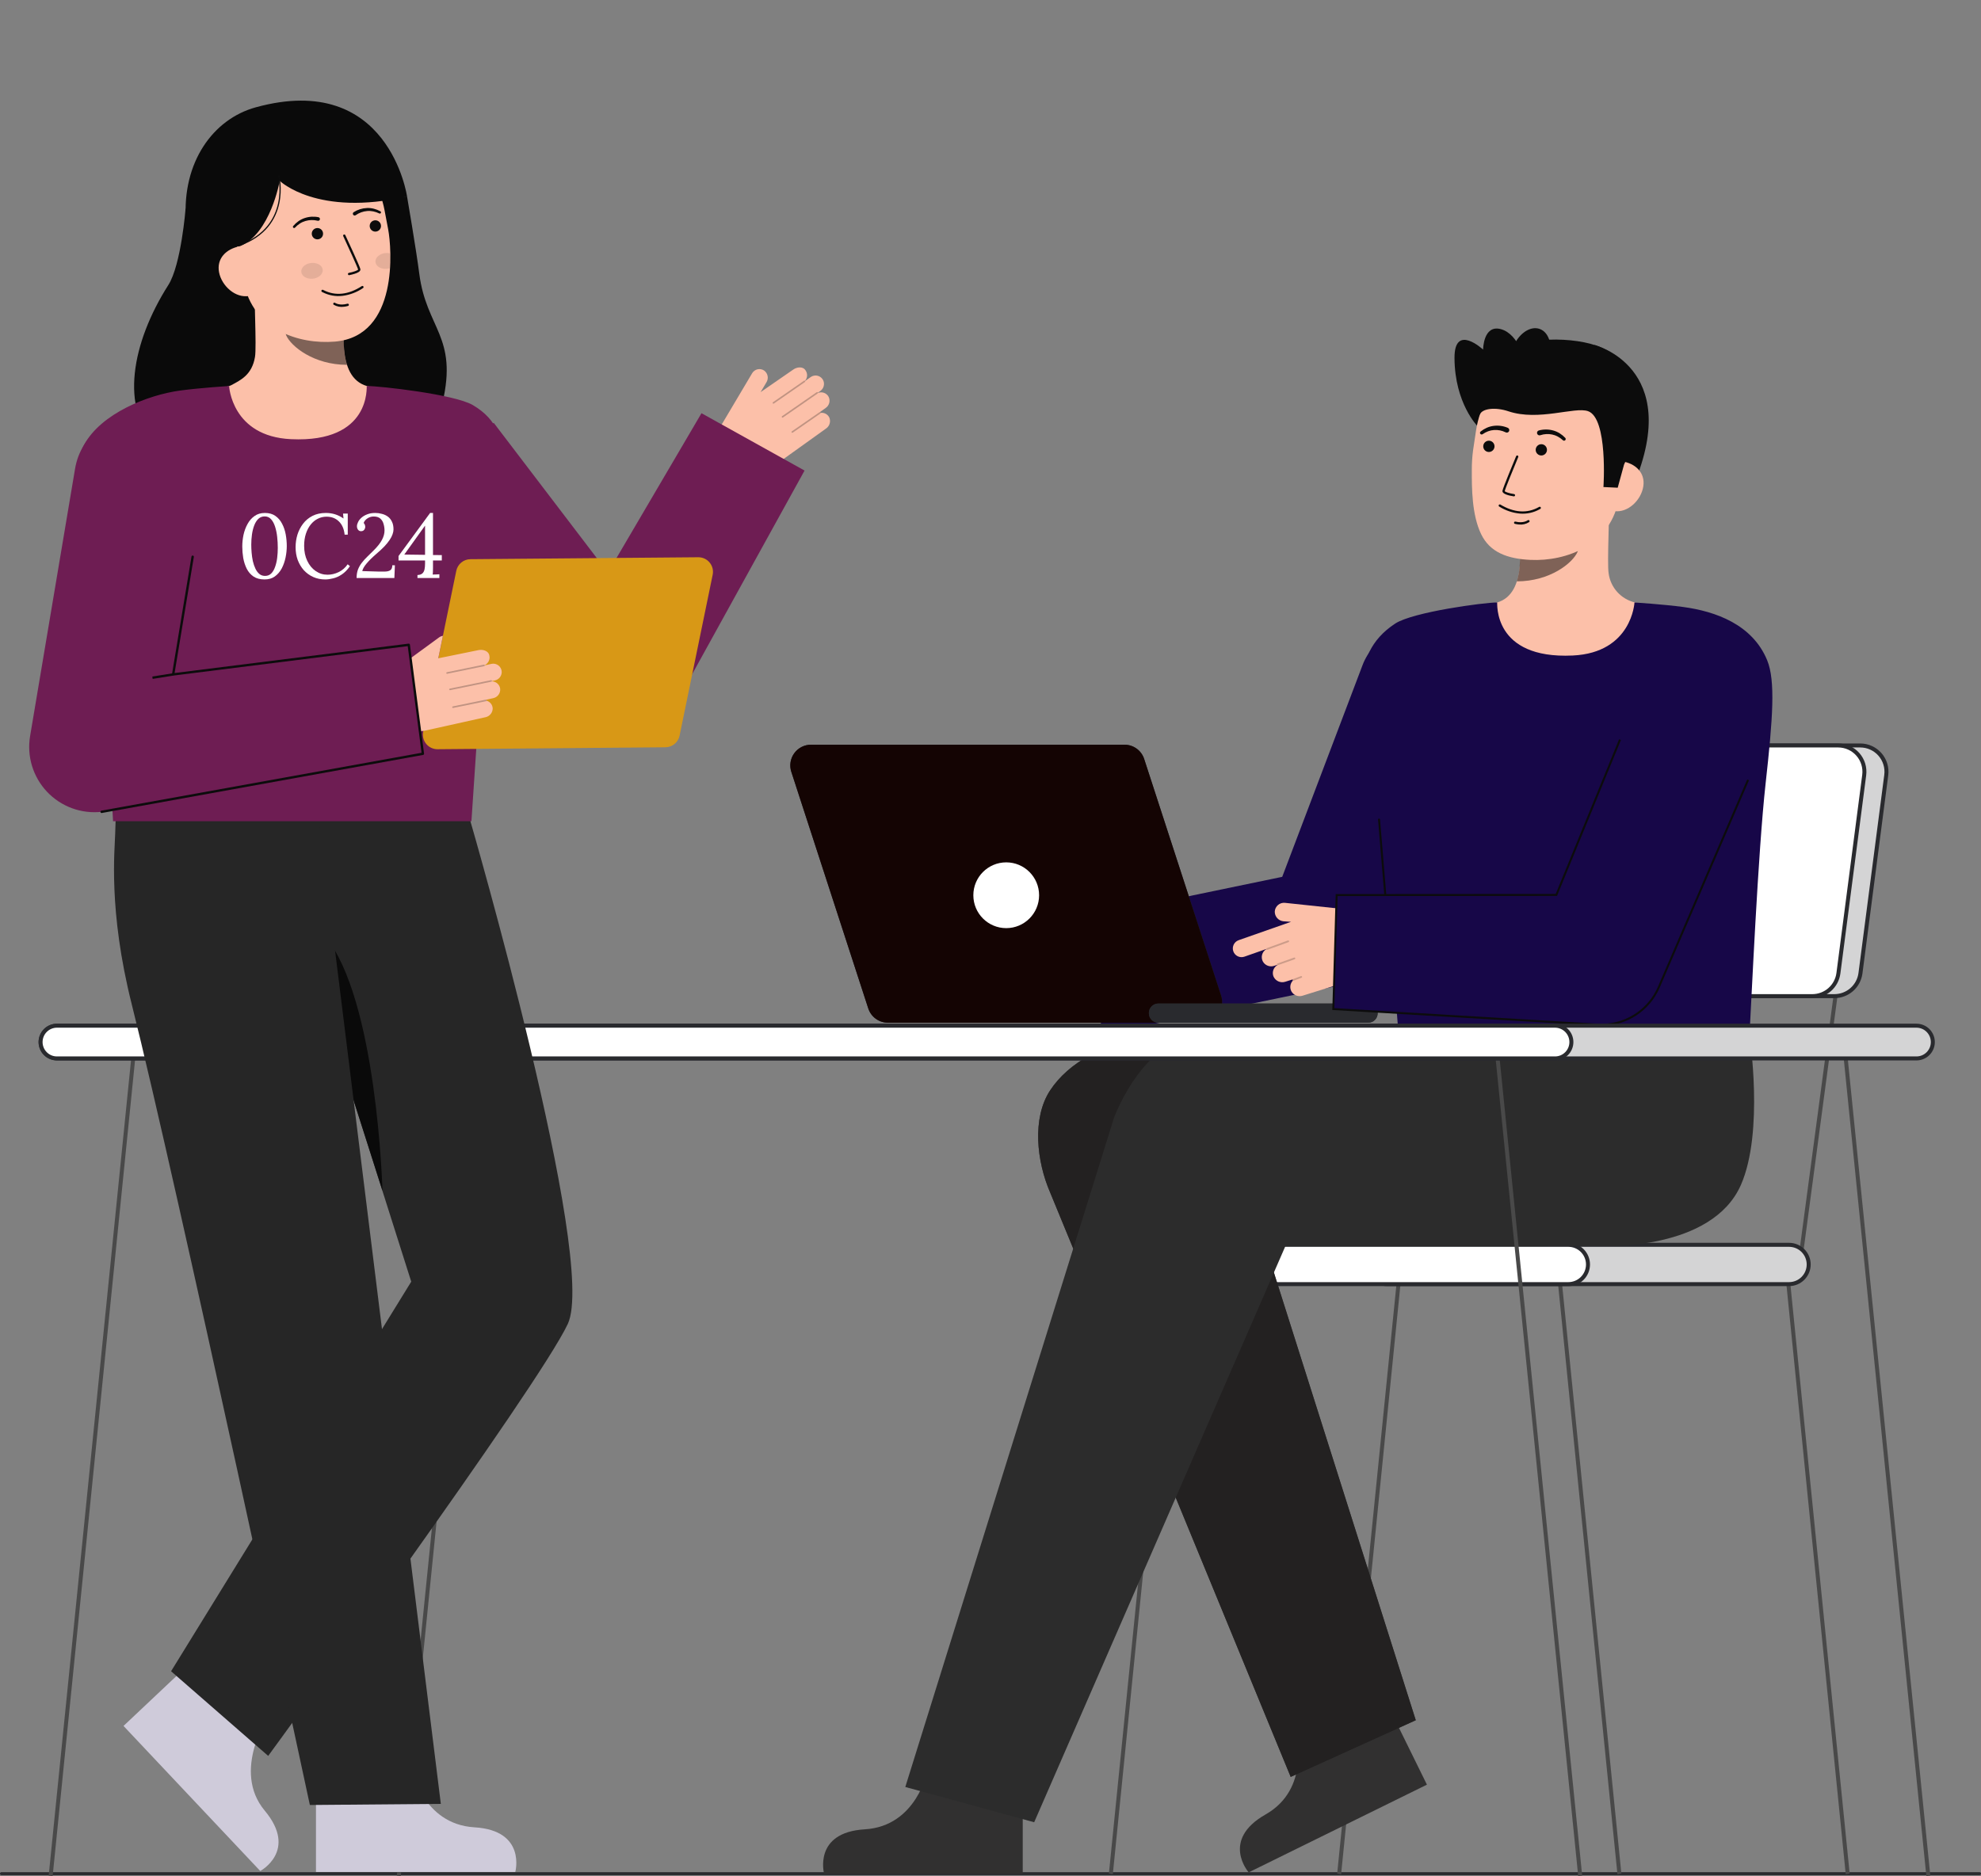 <svg width="417" height="395" viewBox="0 0 417 395" fill="none" xmlns="http://www.w3.org/2000/svg">
<rect x="0" y="0" width="417" height="395" fill="#808080" stroke="none"/>
<g clip-path="url(#clip0_523_18600)">
<path d="M0.294 394.789H416.704C416.782 394.789 416.857 394.758 416.912 394.702C416.967 394.647 416.998 394.572 416.998 394.494C416.998 394.416 416.967 394.341 416.912 394.286C416.857 394.231 416.782 394.2 416.704 394.2H0.294C0.216 394.2 0.141 394.231 0.086 394.286C0.031 394.341 0 394.416 0 394.494C0 394.572 0.031 394.647 0.086 394.702C0.141 394.758 0.216 394.789 0.294 394.789Z" fill="#292A2E"/>
<g opacity="0.65">
<path d="M0.294 394.789H416.704C416.782 394.789 416.857 394.758 416.912 394.702C416.967 394.647 416.998 394.572 416.998 394.494C416.998 394.416 416.967 394.341 416.912 394.286C416.857 394.231 416.782 394.2 416.704 394.2H0.294C0.216 394.2 0.141 394.231 0.086 394.286C0.031 394.341 0 394.416 0 394.494C0 394.572 0.031 394.647 0.086 394.702C0.141 394.758 0.216 394.789 0.294 394.789Z" fill="#292A2E"/>
</g>
<path d="M388.527 394.617L389.352 394.458L376.447 266.147L375.621 266.306L388.527 394.617Z" fill="#494949"/>
<path d="M340.471 394.617L341.297 394.458L328.392 266.147L327.566 266.306L340.471 394.617Z" fill="#494949"/>
<path d="M234.249 394.617L233.423 394.458L246.329 266.147L247.155 266.306L234.249 394.617Z" fill="#494949"/>
<path d="M282.304 394.617L281.478 394.458L294.384 266.147L295.209 266.306L282.304 394.617Z" fill="#494949"/>
<path d="M299.415 209.674L291.876 266.169L292.71 266.28L300.249 209.785L299.415 209.674Z" fill="#494949"/>
<path d="M385.951 209.674L378.412 266.168L379.245 266.28L386.784 209.785L385.951 209.674Z" fill="#494949"/>
<path d="M291.952 270.364H376.594C378.878 270.364 380.729 268.512 380.729 266.227V266.226C380.729 263.941 378.878 262.089 376.594 262.089H291.952C289.668 262.089 287.817 263.941 287.817 266.226V266.227C287.817 268.512 289.668 270.364 291.952 270.364Z" fill="#292A2E"/>
<path opacity="0.8" d="M291.952 270.364H376.594C378.878 270.364 380.729 268.512 380.729 266.227V266.226C380.729 263.941 378.878 262.089 376.594 262.089H291.952C289.668 262.089 287.817 263.941 287.817 266.226V266.227C287.817 268.512 289.668 270.364 291.952 270.364Z" fill="white"/>
<path d="M287.396 266.228C287.397 265.02 287.877 263.861 288.732 263.006C289.586 262.151 290.744 261.67 291.952 261.669H376.594C377.802 261.669 378.961 262.149 379.815 263.004C380.67 263.859 381.15 265.018 381.15 266.227C381.15 267.435 380.67 268.595 379.815 269.449C378.961 270.304 377.802 270.784 376.594 270.784H291.952C290.744 270.783 289.587 270.303 288.733 269.448C287.879 268.594 287.398 267.436 287.396 266.228ZM291.952 262.512C290.967 262.512 290.022 262.903 289.325 263.6C288.629 264.297 288.237 265.243 288.237 266.228C288.237 267.214 288.629 268.159 289.325 268.856C290.022 269.553 290.967 269.945 291.952 269.945H376.594C377.579 269.945 378.524 269.553 379.221 268.856C379.917 268.159 380.309 267.214 380.309 266.228C380.309 265.243 379.917 264.297 379.221 263.6C378.524 262.903 377.579 262.512 376.594 262.512H291.952Z" fill="#292A2E"/>
<path d="M245.496 270.364H330.138C332.422 270.364 334.273 268.512 334.273 266.227V266.226C334.273 263.941 332.422 262.089 330.138 262.089H245.496C243.212 262.089 241.361 263.941 241.361 266.226V266.227C241.361 268.512 243.212 270.364 245.496 270.364Z" fill="white"/>
<path d="M240.94 266.228C240.941 265.02 241.422 263.861 242.276 263.007C243.13 262.153 244.288 261.672 245.496 261.671H330.138C331.346 261.671 332.505 262.151 333.359 263.006C334.214 263.86 334.693 265.02 334.693 266.228C334.693 267.437 334.214 268.596 333.359 269.451C332.505 270.306 331.346 270.786 330.138 270.786H245.496C244.288 270.785 243.13 270.304 242.276 269.45C241.422 268.595 240.941 267.437 240.94 266.228ZM245.496 262.512C244.51 262.512 243.566 262.904 242.869 263.6C242.172 264.297 241.781 265.243 241.781 266.228C241.781 267.214 242.172 268.159 242.869 268.856C243.566 269.553 244.51 269.945 245.496 269.945H330.138C331.123 269.945 332.068 269.553 332.765 268.856C333.461 268.159 333.853 267.214 333.853 266.228C333.853 265.243 333.461 264.297 332.765 263.6C332.068 262.904 331.123 262.512 330.138 262.512H245.496Z" fill="#292A2E"/>
<path d="M304.056 209.732H386.145C387.487 209.732 388.783 209.243 389.792 208.357C390.8 207.471 391.452 206.248 391.625 204.916L397.055 163.196C397.156 162.417 397.091 161.624 396.862 160.872C396.633 160.12 396.246 159.425 395.727 158.834C395.209 158.243 394.57 157.77 393.854 157.445C393.138 157.121 392.361 156.953 391.575 156.953H309.484C308.142 156.953 306.846 157.442 305.837 158.328C304.829 159.214 304.177 160.437 304.004 161.769L298.574 203.488C298.472 204.268 298.538 205.061 298.767 205.813C298.996 206.566 299.383 207.261 299.902 207.852C300.421 208.442 301.06 208.916 301.776 209.24C302.492 209.564 303.27 209.732 304.056 209.732Z" fill="#292A2E"/>
<path opacity="0.8" d="M304.056 209.732H386.145C387.487 209.732 388.783 209.243 389.792 208.357C390.8 207.471 391.452 206.248 391.625 204.916L397.055 163.196C397.156 162.417 397.091 161.624 396.862 160.872C396.633 160.12 396.246 159.425 395.727 158.834C395.209 158.243 394.57 157.77 393.854 157.445C393.138 157.121 392.361 156.953 391.575 156.953H309.484C308.142 156.953 306.846 157.442 305.837 158.328C304.829 159.214 304.177 160.437 304.004 161.769L298.574 203.488C298.472 204.268 298.538 205.061 298.767 205.813C298.996 206.566 299.383 207.261 299.902 207.852C300.421 208.442 301.06 208.916 301.776 209.24C302.492 209.564 303.27 209.732 304.056 209.732Z" fill="white"/>
<path d="M299.587 208.128C299.029 207.493 298.613 206.745 298.366 205.936C298.12 205.126 298.049 204.274 298.158 203.434L303.588 161.715C303.777 160.283 304.479 158.969 305.563 158.016C306.648 157.063 308.041 156.536 309.484 156.533H391.575C392.421 156.533 393.257 156.713 394.027 157.062C394.798 157.411 395.485 157.92 396.043 158.556C396.601 159.192 397.018 159.94 397.264 160.749C397.51 161.559 397.581 162.412 397.472 163.251L392.042 204.971C391.853 206.402 391.15 207.716 390.066 208.669C388.981 209.622 387.588 210.149 386.145 210.152H304.056C303.21 210.152 302.374 209.972 301.603 209.623C300.833 209.274 300.145 208.764 299.587 208.128ZM309.484 157.374C308.245 157.377 307.049 157.83 306.118 158.648C305.187 159.466 304.585 160.595 304.422 161.824L298.992 203.543C298.899 204.264 298.96 204.996 299.171 205.691C299.383 206.386 299.74 207.028 300.219 207.574C300.698 208.12 301.289 208.557 301.95 208.857C302.612 209.156 303.33 209.311 304.056 209.311H386.145C387.384 209.309 388.58 208.856 389.512 208.038C390.443 207.22 391.046 206.092 391.208 204.863L396.638 163.143C396.732 162.422 396.671 161.69 396.459 160.995C396.248 160.3 395.89 159.658 395.411 159.112C394.932 158.566 394.342 158.129 393.68 157.829C393.019 157.529 392.301 157.374 391.575 157.374L309.484 157.374Z" fill="#292A2E"/>
<path d="M299.414 209.732H381.505C382.847 209.732 384.143 209.243 385.152 208.357C386.16 207.471 386.812 206.248 386.985 204.916L392.415 163.196C392.517 162.417 392.451 161.624 392.222 160.872C391.993 160.12 391.606 159.425 391.087 158.834C390.569 158.243 389.93 157.77 389.214 157.445C388.498 157.121 387.721 156.953 386.935 156.953H304.844C303.501 156.953 302.205 157.442 301.197 158.328C300.188 159.214 299.537 160.437 299.364 161.769L293.934 203.488C293.832 204.268 293.898 205.061 294.127 205.813C294.356 206.565 294.743 207.26 295.261 207.851C295.78 208.442 296.419 208.915 297.135 209.24C297.851 209.564 298.628 209.732 299.414 209.732Z" fill="white"/>
<path d="M294.945 208.128C294.387 207.493 293.971 206.745 293.724 205.936C293.478 205.126 293.407 204.274 293.516 203.434L298.946 161.715C299.135 160.283 299.837 158.969 300.922 158.016C302.006 157.063 303.399 156.536 304.843 156.533H386.933C387.779 156.533 388.615 156.713 389.385 157.062C390.156 157.411 390.843 157.92 391.401 158.556C391.959 159.192 392.375 159.94 392.622 160.749C392.868 161.559 392.939 162.412 392.83 163.251L387.4 204.971C387.211 206.402 386.509 207.716 385.425 208.669C384.341 209.621 382.948 210.149 381.505 210.152H299.414C298.568 210.152 297.732 209.972 296.961 209.623C296.191 209.274 295.503 208.764 294.945 208.128ZM304.844 157.374C303.604 157.377 302.408 157.829 301.477 158.648C300.546 159.466 299.943 160.594 299.78 161.824L294.35 203.543C294.257 204.264 294.318 204.996 294.529 205.691C294.741 206.386 295.098 207.028 295.577 207.574C296.056 208.12 296.646 208.557 297.308 208.857C297.97 209.156 298.687 209.311 299.414 209.311H381.505C382.744 209.309 383.94 208.856 384.872 208.038C385.803 207.22 386.406 206.092 386.568 204.863L391.998 163.143C392.092 162.423 392.031 161.69 391.819 160.995C391.608 160.3 391.251 159.658 390.771 159.112C390.292 158.566 389.702 158.129 389.041 157.829C388.379 157.529 387.661 157.374 386.935 157.374L304.844 157.374Z" fill="#292A2E"/>
<path d="M311.07 89.788C311.07 89.788 306.224 84.966 306.172 75.389C306.13 67.973 312.192 73.604 312.192 73.604C312.192 73.604 312.214 68.264 315.961 69.308C319.707 70.352 321.094 76.154 321.094 76.154" fill="#0C0C0C"/>
<path d="M335.619 72.627C335.619 72.627 354.291 77.257 343.923 102.01L342.231 101.893L338.796 101.654" fill="#0C0C0C"/>
<path d="M311.652 127.736C311.736 127.725 312.67 143.216 330.659 141.867C343.112 140.933 347.552 127.714 347.838 127.714C346.495 127.429 344.836 126.996 344.176 126.847C342.739 126.513 341.438 125.749 340.446 124.657C339.453 123.565 338.817 122.196 338.62 120.734C338.256 118.538 338.873 107.303 338.684 105.081L319.568 109.351C319.835 114.043 321.704 124.921 315.153 126.847C314.06 127.165 312.885 127.457 311.652 127.736Z" fill="#FCC0A9"/>
<path opacity="0.52" d="M319.297 122.401C319.597 121.435 319.79 120.44 319.873 119.432C320.082 117.133 320.04 114.818 319.747 112.529C323.632 112.004 327.292 110.399 330.312 107.897C330.667 109.209 332.619 114.94 332.078 116.184C331.058 118.543 326.257 122.401 319.297 122.401Z" fill="#0C0C0C"/>
<path d="M322.156 117.882C329.72 118.236 339.31 114.738 340.828 104.609L342.198 95.468C343.716 85.339 339.629 76.329 330.096 74.899C320.564 73.469 312.208 80.612 310.689 90.741L310.083 94.787C309.899 96.18 309.81 97.585 309.817 98.99C309.807 102.703 309.807 108.352 311.768 112.441C313.618 116.302 317.324 117.655 322.156 117.882Z" fill="#FCC0A9"/>
<path d="M319.96 108.132C318.408 107.99 316.912 107.486 315.591 106.66C315.562 106.644 315.537 106.623 315.517 106.597C315.496 106.571 315.481 106.542 315.473 106.51C315.464 106.478 315.462 106.445 315.466 106.413C315.471 106.38 315.482 106.349 315.499 106.321C315.515 106.293 315.538 106.268 315.564 106.249C315.591 106.23 315.621 106.216 315.653 106.209C315.685 106.201 315.718 106.2 315.75 106.206C315.782 106.212 315.813 106.224 315.841 106.242C318.696 107.952 321.475 108.14 323.879 106.786C323.928 106.757 323.978 106.731 324.029 106.707C324.088 106.685 324.154 106.687 324.212 106.713C324.27 106.739 324.315 106.786 324.339 106.844C324.363 106.903 324.363 106.969 324.339 107.027C324.315 107.086 324.269 107.133 324.212 107.159C324.193 107.167 324.162 107.186 324.118 107.21C322.854 107.925 321.407 108.246 319.96 108.132Z" fill="#0C0C0C"/>
<path d="M319.719 110.428C319.438 110.407 319.159 110.362 318.886 110.293C318.855 110.286 318.826 110.272 318.8 110.253C318.774 110.234 318.752 110.21 318.736 110.183C318.719 110.156 318.708 110.125 318.704 110.094C318.699 110.062 318.7 110.03 318.708 109.999C318.716 109.968 318.729 109.939 318.748 109.913C318.767 109.887 318.791 109.865 318.818 109.849C318.846 109.832 318.876 109.821 318.908 109.817C318.939 109.812 318.971 109.813 319.002 109.821C320.647 110.227 321.548 109.571 321.586 109.543C321.638 109.504 321.702 109.487 321.766 109.495C321.83 109.504 321.888 109.538 321.927 109.589C321.966 109.641 321.983 109.705 321.974 109.769C321.966 109.833 321.932 109.891 321.881 109.93C321.239 110.341 320.475 110.517 319.719 110.428Z" fill="#0C0C0C"/>
<path d="M313.408 95.163C314.064 95.163 314.595 94.631 314.595 93.975C314.595 93.319 314.064 92.787 313.408 92.787C312.752 92.787 312.221 93.319 312.221 93.975C312.221 94.631 312.752 95.163 313.408 95.163Z" fill="#0C0C0C"/>
<path d="M324.448 95.9C325.104 95.9 325.636 95.368 325.636 94.712C325.636 94.056 325.104 93.524 324.448 93.524C323.793 93.524 323.261 94.056 323.261 94.712C323.261 95.368 323.793 95.9 324.448 95.9Z" fill="#0C0C0C"/>
<path d="M339.773 107.606C342.67 108.04 345.484 105.292 345.918 102.394C346.352 99.495 344.243 97.544 341.347 97.11L339.563 98.828L337.283 107.232L339.773 107.606Z" fill="#FCC0A9"/>
<path d="M337.525 102.545C337.525 102.545 338.511 88.052 334.28 86.568C331.463 85.581 323.871 88.731 317.531 86.597C314.756 85.663 311.958 85.998 311.498 87.306C311.316 87.823 310.59 79.922 315.846 74.721C320.031 70.579 331.83 70.865 336.91 73.108C350.974 79.316 341.859 97.824 341.859 97.824L340.528 102.685L337.525 102.545Z" fill="#0C0C0C"/>
<path d="M318.669 104.503H318.651C317.717 104.366 316.166 104.031 316.268 103.332C316.352 102.752 318.858 96.734 319.144 96.05C319.155 96.019 319.173 95.992 319.195 95.968C319.217 95.945 319.244 95.926 319.274 95.913C319.303 95.9 319.335 95.893 319.368 95.893C319.4 95.892 319.432 95.899 319.462 95.911C319.492 95.924 319.519 95.942 319.542 95.965C319.564 95.989 319.582 96.016 319.594 96.046C319.605 96.076 319.611 96.109 319.61 96.141C319.609 96.174 319.601 96.205 319.588 96.235C318.476 98.9 316.802 103.007 316.744 103.401C316.811 103.58 317.753 103.884 318.72 104.027C318.781 104.037 318.836 104.07 318.873 104.119C318.911 104.168 318.928 104.229 318.921 104.291C318.915 104.352 318.885 104.408 318.838 104.448C318.791 104.488 318.73 104.509 318.669 104.505L318.669 104.503Z" fill="#0C0C0C"/>
<path d="M317.394 90.077C316.448 89.672 315.41 89.531 314.391 89.667C313.89 89.731 313.402 89.87 312.942 90.078C312.488 90.282 312.062 90.543 311.674 90.854C311.602 90.909 311.555 90.989 311.541 91.079C311.528 91.168 311.549 91.259 311.601 91.332C311.652 91.406 311.731 91.457 311.819 91.475C311.907 91.493 311.999 91.476 312.075 91.427L312.099 91.412C312.453 91.163 312.837 90.961 313.241 90.808C313.639 90.656 314.057 90.565 314.482 90.539C315.319 90.48 316.157 90.643 316.911 91.011L316.943 91.028C317.067 91.091 317.211 91.103 317.344 91.061C317.477 91.018 317.587 90.925 317.651 90.801C317.715 90.677 317.727 90.532 317.685 90.399C317.642 90.266 317.549 90.156 317.425 90.092L317.394 90.077Z" fill="#0C0C0C"/>
<path d="M324.273 91.622C325.07 91.361 325.923 91.315 326.744 91.49C327.161 91.574 327.563 91.722 327.935 91.928C328.315 92.135 328.667 92.388 328.983 92.683L329.004 92.701C329.072 92.76 329.161 92.791 329.251 92.786C329.342 92.781 329.427 92.742 329.489 92.675C329.551 92.609 329.584 92.522 329.583 92.431C329.582 92.34 329.545 92.254 329.482 92.189C329.14 91.828 328.754 91.511 328.332 91.246C327.906 90.976 327.442 90.771 326.955 90.638C325.964 90.363 324.916 90.36 323.923 90.63C323.789 90.667 323.675 90.757 323.606 90.879C323.538 91 323.521 91.144 323.558 91.278C323.596 91.413 323.686 91.527 323.807 91.595C323.929 91.664 324.073 91.681 324.207 91.644L324.238 91.634L324.273 91.622Z" fill="#0C0C0C"/>
<path d="M325.904 76.166C326.998 73.094 326.193 70 324.106 69.257C322.02 68.513 319.442 70.401 318.348 73.474C317.254 76.547 318.059 79.64 320.146 80.384C322.233 81.127 324.811 79.239 325.904 76.166Z" fill="#0C0C0C"/>
<path d="M195.241 372.811C195.241 372.811 192.986 384.502 182.046 385.154C171.105 385.805 173.477 394.526 173.477 394.526H215.287V373.626L195.241 372.811Z" fill="#313030"/>
<path d="M272.799 365.122C272.799 365.122 275.934 376.608 266.404 382.025C256.874 387.442 262.85 394.219 262.85 394.219L300.367 375.752L291.145 357L272.799 365.122Z" fill="#313030"/>
<path d="M298.019 362.185L266.381 262.327H323.729C335.249 262.327 340.051 252.554 340.051 241.029C340.051 229.504 328.727 219.401 317.207 219.401H239.809C232.783 219.401 224.905 223.7 221.049 229.576C217.193 235.453 218.235 244.558 221.029 251.009L271.691 374.118" fill="#262626"/>
<path opacity="0.8" d="M298.019 362.185L266.381 262.327H323.729C335.249 262.327 340.051 252.554 340.051 241.029C340.051 229.504 328.727 219.401 317.207 219.401H239.809C232.783 219.401 224.905 223.7 221.049 229.576C217.193 235.453 218.235 244.558 221.029 251.009L271.691 374.118" fill="#222020"/>
<path d="M217.692 383.668L270.591 262.327L340.051 262.323C356.326 261.046 363.78 252.122 363.543 240.6C363.309 229.223 357.552 217.986 346.232 217.986H252.614C244.239 218.158 237.65 227.419 234.543 235.201L190.565 376.24" fill="#2C2C2C"/>
<path d="M368.282 218.126C368.282 218.126 371.366 238.252 366.477 249.442C360.372 263.411 337.489 262.323 337.489 262.323L338.778 217.987L368.282 218.126Z" fill="#2C2C2C"/>
<path d="M232.552 217.73L281.617 207.558C283.662 207.134 285.567 206.201 287.155 204.845C288.744 203.489 289.965 201.755 290.706 199.802L310.004 148.923C310.591 147.396 310.872 145.768 310.828 144.132C310.785 142.497 310.42 140.886 309.752 139.392C309.085 137.898 308.129 136.551 306.94 135.428C305.751 134.304 304.352 133.427 302.823 132.847C301.294 132.266 299.665 131.994 298.03 132.045C296.396 132.096 294.787 132.469 293.298 133.144C291.808 133.819 290.466 134.782 289.349 135.977C288.232 137.172 287.362 138.576 286.789 140.109L269.908 184.613L227.514 193.404C227.514 193.404 231.703 217.906 232.552 217.73Z" fill="#170748"/>
<path d="M289.303 161.843C289.869 168.503 293.886 210.054 294.432 218.257H368.249C368.674 210.859 370.051 179.446 371.659 164.978C373.194 151.171 373.751 143.292 371.983 139.002C368.864 131.435 361.06 128.712 354.337 127.801C350.232 127.245 344.058 126.847 344.058 126.847C344.058 126.847 343.535 137.426 331.07 138.015C314.101 138.814 315.234 126.845 315.15 126.845C312.401 126.845 297.438 128.846 293.697 131.285C288.412 134.732 286.85 139.428 286.788 143.742C286.717 148.712 288.659 154.29 289.303 161.843Z" fill="#170748"/>
<path d="M292.204 195.795H292.222C292.277 195.79 292.329 195.763 292.365 195.721C292.401 195.678 292.418 195.623 292.413 195.568L290.497 172.535C290.496 172.508 290.488 172.48 290.476 172.456C290.464 172.431 290.446 172.409 290.425 172.391C290.404 172.373 290.379 172.359 290.353 172.351C290.326 172.343 290.298 172.34 290.271 172.343C290.243 172.345 290.216 172.353 290.192 172.366C290.167 172.378 290.145 172.396 290.127 172.417C290.11 172.438 290.096 172.462 290.088 172.489C290.079 172.515 290.076 172.543 290.078 172.57L291.994 195.602C291.998 195.654 292.022 195.704 292.061 195.739C292.1 195.775 292.151 195.795 292.204 195.795Z" fill="#0C0C0C"/>
<path d="M257.046 209.618L240.849 159.804C240.565 158.929 240.011 158.166 239.267 157.625C238.522 157.084 237.626 156.793 236.706 156.792H170.716C170.028 156.792 169.35 156.955 168.737 157.267C168.124 157.58 167.594 158.033 167.19 158.59C166.786 159.147 166.519 159.792 166.411 160.471C166.304 161.151 166.359 161.847 166.572 162.501L182.769 212.316C183.054 213.191 183.608 213.954 184.352 214.495C185.097 215.036 185.993 215.327 186.913 215.327H252.902C253.589 215.327 254.268 215.164 254.88 214.852C255.493 214.539 256.024 214.086 256.428 213.529C256.832 212.972 257.099 212.328 257.206 211.648C257.314 210.968 257.259 210.272 257.046 209.618Z" fill="#292A2E"/>
<path d="M257.046 209.618L240.849 159.804C240.565 158.929 240.011 158.166 239.267 157.625C238.522 157.084 237.626 156.793 236.706 156.792H170.716C170.028 156.792 169.35 156.955 168.737 157.267C168.124 157.58 167.594 158.033 167.19 158.59C166.786 159.147 166.519 159.792 166.411 160.471C166.304 161.151 166.359 161.847 166.572 162.501L182.769 212.316C183.054 213.191 183.608 213.954 184.352 214.495C185.097 215.036 185.993 215.327 186.913 215.327H252.902C253.589 215.327 254.268 215.164 254.88 214.852C255.493 214.539 256.024 214.086 256.428 213.529C256.832 212.972 257.099 212.328 257.206 211.648C257.314 210.968 257.259 210.272 257.046 209.618Z" fill="#140403"/>
<path d="M288.006 211.288H243.833C242.733 211.288 241.84 212.18 241.84 213.281V213.333C241.84 214.434 242.733 215.327 243.833 215.327H288.006C289.107 215.327 289.999 214.434 289.999 213.333V213.281C289.999 212.18 289.107 211.288 288.006 211.288Z" fill="#292A2E"/>
<path d="M288.006 211.288H243.833C242.733 211.288 241.84 212.18 241.84 213.281V213.333C241.84 214.434 242.733 215.327 243.833 215.327H288.006C289.107 215.327 289.999 214.434 289.999 213.333V213.281C289.999 212.18 289.107 211.288 288.006 211.288Z" fill="#292A2E"/>
<path d="M211.809 195.414C215.631 195.414 218.73 192.314 218.73 188.49C218.73 184.665 215.631 181.565 211.809 181.565C207.987 181.565 204.888 184.665 204.888 188.49C204.888 192.314 207.987 195.414 211.809 195.414Z" fill="white"/>
<path d="M260.738 197.949L271.762 194.083L270.18 193.973C269.67 193.928 269.196 193.69 268.854 193.309C268.512 192.927 268.328 192.43 268.338 191.917C268.353 191.653 268.421 191.394 268.539 191.158C268.657 190.921 268.822 190.71 269.024 190.539C269.225 190.368 269.46 190.24 269.713 190.162C269.966 190.085 270.232 190.06 270.494 190.089L289.999 192.162L289.492 198.433C289.335 200.381 288.6 202.237 287.381 203.764C286.162 205.291 284.515 206.419 282.652 207.004L274.205 209.636C273.769 209.781 273.296 209.772 272.866 209.608C272.436 209.445 272.076 209.137 271.847 208.739C271.648 208.374 271.57 207.956 271.625 207.544C271.68 207.132 271.865 206.749 272.153 206.45C272.127 206.431 272.107 206.406 272.095 206.376C272.085 206.349 272.082 206.319 272.086 206.289C272.09 206.26 272.101 206.232 272.119 206.208L270.563 206.697C270.078 206.86 269.548 206.832 269.082 206.62C268.616 206.408 268.248 206.026 268.052 205.552C267.892 205.123 267.889 204.651 268.043 204.219C268.196 203.787 268.497 203.424 268.893 203.192C268.875 203.182 268.858 203.169 268.845 203.153L268.205 203.354C267.769 203.501 267.295 203.492 266.864 203.328C266.433 203.165 266.072 202.857 265.843 202.458C265.601 202.016 265.539 201.498 265.671 201.012C265.803 200.526 266.117 200.109 266.549 199.85C266.545 199.837 266.543 199.824 266.543 199.811L261.952 201.421C261.724 201.501 261.483 201.535 261.242 201.521C261.002 201.508 260.766 201.447 260.548 201.343C260.11 201.131 259.772 200.754 259.611 200.294C259.45 199.834 259.478 199.329 259.69 198.89C259.901 198.451 260.278 198.114 260.737 197.953L260.738 197.949Z" fill="#FCC0A9"/>
<path opacity="0.2" d="M266.726 199.986C266.747 199.986 266.768 199.983 266.788 199.975L271.229 198.36C271.251 198.351 271.272 198.339 271.29 198.323C271.308 198.306 271.322 198.287 271.332 198.265C271.342 198.243 271.348 198.219 271.349 198.195C271.35 198.171 271.346 198.147 271.338 198.125C271.329 198.102 271.317 198.081 271.301 198.064C271.284 198.046 271.265 198.032 271.243 198.021C271.221 198.011 271.197 198.006 271.173 198.005C271.149 198.004 271.125 198.007 271.103 198.016L266.662 199.631C266.621 199.646 266.587 199.675 266.566 199.712C266.544 199.749 266.536 199.793 266.544 199.835C266.551 199.878 266.573 199.916 266.606 199.944C266.64 199.971 266.681 199.986 266.724 199.986H266.726Z" fill="#0A0A0A"/>
<path opacity="0.2" d="M268.969 203.215C268.99 203.215 269.011 203.212 269.031 203.205L272.531 201.962C272.554 201.954 272.576 201.942 272.594 201.926C272.612 201.91 272.627 201.891 272.638 201.869C272.649 201.847 272.655 201.823 272.657 201.799C272.658 201.774 272.655 201.75 272.646 201.727C272.638 201.704 272.626 201.683 272.609 201.665C272.593 201.647 272.573 201.632 272.551 201.622C272.529 201.612 272.505 201.606 272.481 201.605C272.456 201.604 272.432 201.608 272.409 201.617L268.909 202.86C268.868 202.874 268.834 202.903 268.812 202.94C268.79 202.977 268.782 203.021 268.789 203.063C268.797 203.106 268.819 203.144 268.852 203.172C268.885 203.2 268.926 203.215 268.969 203.215Z" fill="#0A0A0A"/>
<path opacity="0.2" d="M272.266 206.496C272.288 206.496 272.31 206.492 272.331 206.484L273.971 205.859C274.016 205.841 274.052 205.807 274.072 205.762C274.092 205.718 274.093 205.668 274.076 205.622C274.059 205.577 274.024 205.54 273.98 205.52C273.936 205.501 273.885 205.499 273.84 205.517L272.2 206.143C272.16 206.158 272.127 206.187 272.106 206.224C272.085 206.261 272.078 206.305 272.086 206.347C272.094 206.389 272.116 206.426 272.149 206.454C272.181 206.481 272.223 206.496 272.265 206.496H272.266Z" fill="#0A0A0A"/>
<path d="M281.366 188.451L327.614 188.419L345.111 145.719L371.211 156.697L349.381 207.377L349.167 207.882C348.099 210.345 346.3 212.421 344.014 213.827C341.728 215.233 339.065 215.903 336.386 215.745L280.666 212.451L281.366 188.451Z" fill="#170748"/>
<path d="M337.153 215.977C339.746 215.972 342.281 215.212 344.449 213.79C346.617 212.367 348.324 210.343 349.36 207.965L349.574 207.46L368.174 164.278L367.788 164.11L348.974 207.8C347.918 210.22 346.147 212.259 343.899 213.641C341.65 215.024 339.033 215.685 336.398 215.535L280.882 212.254L281.57 188.663L327.755 188.631L341.209 155.799L340.82 155.64L327.474 188.211L281.162 188.242L280.451 212.65L280.655 212.662L336.374 215.955C336.634 215.969 336.897 215.977 337.153 215.977Z" fill="#0C0C0C"/>
<path d="M101.253 219.36L83.528 394.917L84.365 395.001L102.089 219.444L101.253 219.36Z" fill="#494949"/>
<path d="M388.594 219.358L387.758 219.442L405.495 394.998L406.331 394.914L388.594 219.358Z" fill="#494949"/>
<path d="M315.313 219.358L314.477 219.442L332.213 394.998L333.05 394.914L315.313 219.358Z" fill="#494949"/>
<path d="M27.971 219.359L10.247 394.916L11.083 395.001L28.808 219.444L27.971 219.359Z" fill="#494949"/>
<path d="M11.988 222.847L403.416 222.847C405.319 222.847 406.861 221.304 406.861 219.401C406.861 217.497 405.319 215.954 403.416 215.954L11.988 215.954C10.085 215.954 8.542 217.497 8.542 219.401C8.542 221.304 10.085 222.847 11.988 222.847Z" fill="#292A2E"/>
<path opacity="0.8" d="M11.988 222.847L403.416 222.847C405.319 222.847 406.861 221.304 406.861 219.401C406.861 217.497 405.319 215.954 403.416 215.954L11.988 215.954C10.085 215.954 8.542 217.497 8.542 219.401C8.542 221.304 10.085 222.847 11.988 222.847Z" fill="white"/>
<path d="M8.122 219.401C8.122 218.375 8.53 217.392 9.255 216.667C9.979 215.941 10.962 215.534 11.987 215.533H403.414C404.44 215.533 405.423 215.941 406.148 216.666C406.873 217.391 407.28 218.375 407.28 219.401C407.28 220.426 406.873 221.41 406.148 222.135C405.423 222.861 404.44 223.268 403.414 223.268H11.987C10.962 223.267 9.979 222.86 9.255 222.135C8.53 221.409 8.122 220.426 8.122 219.401ZM11.987 216.374C11.185 216.374 10.416 216.693 9.848 217.261C9.281 217.828 8.962 218.598 8.962 219.401C8.962 220.203 9.281 220.973 9.848 221.54C10.416 222.108 11.185 222.427 11.987 222.427H403.414C404.217 222.427 404.986 222.108 405.553 221.54C406.12 220.973 406.439 220.203 406.439 219.401C406.439 218.598 406.12 217.828 405.553 217.261C404.986 216.693 404.217 216.374 403.414 216.374H11.987Z" fill="#292A2E"/>
<path d="M11.988 222.847L327.333 222.847C329.236 222.847 330.778 221.304 330.778 219.401C330.778 217.497 329.236 215.954 327.333 215.954L11.988 215.954C10.085 215.954 8.542 217.497 8.542 219.401C8.542 221.304 10.085 222.847 11.988 222.847Z" fill="white"/>
<path d="M8.122 219.401C8.122 218.375 8.53 217.392 9.255 216.667C9.979 215.941 10.962 215.534 11.987 215.533H327.333C328.358 215.533 329.342 215.941 330.067 216.666C330.792 217.391 331.199 218.375 331.199 219.401C331.199 220.426 330.792 221.41 330.067 222.135C329.342 222.861 328.358 223.268 327.333 223.268H11.987C10.962 223.267 9.979 222.86 9.255 222.135C8.53 221.409 8.122 220.426 8.122 219.401ZM11.987 216.374C11.185 216.374 10.416 216.693 9.848 217.261C9.281 217.828 8.962 218.598 8.962 219.401C8.962 220.203 9.281 220.973 9.848 221.54C10.416 222.108 11.185 222.427 11.987 222.427H327.333C328.135 222.427 328.905 222.108 329.472 221.54C330.039 220.973 330.358 220.203 330.358 219.401C330.358 218.598 330.039 217.828 329.472 217.261C328.905 216.693 328.135 216.374 327.333 216.374H11.987Z" fill="#292A2E"/>
<path d="M56.629 361.055C56.629 361.055 48.667 372.779 55.724 381.22C62.781 389.661 54.784 393.931 54.784 393.931L26 363.388L41.251 349L56.629 361.055Z" fill="#CFCBDA"/>
<path d="M98.977 172.75C98.977 172.75 125.852 265.234 119.518 278.754C113.291 292.046 56.453 369.694 56.453 369.694L36.012 351.872L86.565 269.849C86.565 269.849 71.6 222.481 63.51 197.64C58.633 182.665 50.427 183.142 49.647 167.411L98.977 172.75Z" fill="#262626"/>
<path d="M69.219 277.008L75.867 269.433L74.137 313.898L66.727 320.944L69.219 277.008Z" fill="#0A0A0A"/>
<path d="M68.118 211.876C68.118 211.876 64.934 192.972 68.339 197.021C79.408 210.188 80.51 250.704 80.51 250.704L68.118 211.876Z" fill="#0A0A0A"/>
<path d="M86.628 372.346C86.628 372.346 88.891 384.078 99.872 384.732C110.853 385.386 108.47 394.137 108.47 394.137H66.511V373.164L86.628 372.346Z" fill="#CFCBDA"/>
<path d="M24.547 171.147C24.547 171.147 24.361 170.283 24.253 175.337C24.175 178.906 22.727 191.54 27.736 211.466C37.119 248.799 65.225 380.031 65.225 380.031L92.795 379.799L66.796 170L24.547 171.147Z" fill="#262626"/>
<path d="M23.643 170.584L23.553 170.589C23.553 170.589 23.618 168.852 23.643 170.584Z" fill="#333333"/>
<path d="M174.562 87.889C174.396 87.56 174.132 87.291 173.807 87.119C173.482 86.946 173.111 86.879 172.746 86.927C172.749 86.894 172.742 86.862 172.726 86.833C172.709 86.811 172.686 86.794 172.661 86.784C172.635 86.774 172.607 86.77 172.58 86.774L173.812 85.891C174.18 85.638 174.444 85.261 174.556 84.829C174.669 84.396 174.621 83.938 174.421 83.538C174.212 83.15 173.865 82.853 173.449 82.706C173.032 82.559 172.576 82.571 172.169 82.742C172.172 82.724 172.16 82.708 172.158 82.69L172.662 82.327C173.008 82.088 173.261 81.736 173.378 81.332C173.495 80.927 173.469 80.495 173.303 80.108C173.195 79.867 173.034 79.654 172.833 79.483C172.632 79.312 172.396 79.188 172.141 79.12C171.886 79.051 171.619 79.04 171.36 79.088C171.1 79.135 170.854 79.239 170.64 79.393L169.472 80.23C169.469 80.223 169.472 80.215 169.468 80.209C169.463 80.203 169.451 80.2 169.444 80.193C169.712 79.891 169.87 79.507 169.891 79.104C169.912 78.701 169.796 78.302 169.561 77.974C169.01 77.087 167.737 77.268 166.982 77.809L160.109 82.559L161.337 80.49C161.585 80.092 161.672 79.614 161.581 79.154C161.49 78.695 161.228 78.286 160.848 78.012C160.647 77.877 160.421 77.785 160.183 77.741C159.945 77.696 159.7 77.701 159.464 77.754C159.228 77.808 159.006 77.909 158.81 78.051C158.614 78.194 158.449 78.374 158.326 78.583L151.621 89.88C150.834 91.206 150.595 92.786 150.954 94.285C151.313 95.784 152.242 97.084 153.544 97.909C155.054 98.865 156.815 99.349 158.601 99.298C160.387 99.246 162.118 98.662 163.57 97.621L173.95 90.177C174.295 89.921 174.543 89.555 174.654 89.14C174.765 88.724 174.733 88.283 174.562 87.889Z" fill="#FCC0A9"/>
<g opacity="0.25">
<path d="M162.672 84.923C162.697 84.958 162.735 84.981 162.778 84.989C162.82 84.996 162.864 84.986 162.899 84.962L169.43 80.436C169.447 80.424 169.462 80.408 169.474 80.39C169.486 80.372 169.494 80.351 169.498 80.33C169.502 80.309 169.501 80.287 169.497 80.266C169.492 80.245 169.483 80.225 169.471 80.207C169.459 80.189 169.443 80.174 169.425 80.162C169.407 80.151 169.386 80.143 169.365 80.139C169.344 80.135 169.322 80.135 169.301 80.14C169.28 80.145 169.26 80.153 169.242 80.166L162.711 84.691C162.694 84.704 162.678 84.719 162.667 84.737C162.655 84.755 162.647 84.776 162.643 84.797C162.639 84.818 162.639 84.84 162.644 84.861C162.648 84.882 162.657 84.902 162.669 84.92L162.672 84.923Z" fill="#0C0C0C"/>
</g>
<g opacity="0.25">
<path d="M164.588 87.86C164.613 87.895 164.651 87.918 164.693 87.925C164.736 87.932 164.779 87.923 164.814 87.898L172.103 82.848C172.121 82.835 172.136 82.82 172.147 82.802C172.159 82.784 172.167 82.763 172.171 82.742C172.175 82.721 172.175 82.699 172.17 82.678C172.166 82.657 172.157 82.637 172.145 82.619C172.119 82.584 172.081 82.561 172.039 82.553C171.996 82.545 171.952 82.554 171.916 82.577L164.628 87.627C164.61 87.64 164.595 87.655 164.583 87.674C164.571 87.692 164.563 87.712 164.559 87.733C164.555 87.754 164.556 87.776 164.56 87.797C164.565 87.819 164.573 87.838 164.586 87.856L164.588 87.86Z" fill="#0C0C0C"/>
</g>
<g opacity="0.25">
<path d="M166.644 91.053C166.67 91.087 166.707 91.111 166.75 91.118C166.792 91.125 166.836 91.115 166.871 91.091L172.685 87.062C172.72 87.038 172.745 86.999 172.753 86.957C172.761 86.914 172.751 86.869 172.726 86.834C172.701 86.798 172.663 86.773 172.62 86.765C172.577 86.758 172.533 86.767 172.497 86.792L166.683 90.821C166.666 90.833 166.65 90.849 166.639 90.867C166.627 90.885 166.619 90.905 166.615 90.926C166.611 90.948 166.611 90.969 166.616 90.99C166.62 91.012 166.629 91.032 166.641 91.049L166.644 91.053Z" fill="#0C0C0C"/>
</g>
<path d="M147.663 87L127.963 120.568L103.925 89.023L83.961 107.03L118.054 151.203L118.278 151.517C119.642 153.387 121.46 154.878 123.56 155.851C125.66 156.824 127.973 157.245 130.281 157.076C132.589 156.907 134.816 156.153 136.752 154.885C138.688 153.617 140.269 151.876 141.347 149.828L169.36 99.073L147.663 87Z" fill="#6E1D53"/>
<path d="M126.032 124.911C125.989 124.911 125.947 124.9 125.909 124.879C125.872 124.858 125.841 124.828 125.818 124.791C125.796 124.755 125.783 124.713 125.782 124.67C125.78 124.627 125.789 124.585 125.809 124.547L127.74 120.761C127.774 120.71 127.826 120.673 127.886 120.658C127.945 120.643 128.008 120.65 128.063 120.678C128.118 120.706 128.16 120.753 128.183 120.81C128.206 120.867 128.206 120.931 128.186 120.989L126.254 124.774C126.233 124.815 126.201 124.85 126.162 124.874C126.123 124.898 126.078 124.911 126.032 124.911Z" fill="#0C0C0C"/>
<path d="M102.539 120.683L101.938 131.285L102.437 131.313L103.038 120.711L102.539 120.683Z" fill="#0C0C0C"/>
<path d="M39.062 43.953C39.062 43.953 38.137 55.754 35.434 60.008C27.645 72.255 25.268 86.107 32.842 93.445C40.416 100.784 89.248 101.45 93.141 84.818C96.418 70.815 89.751 69.228 88.259 57.628C87.583 52.379 85.686 41.367 85.686 41.367" fill="#0A0A0A"/>
<path d="M80.709 82.159C80.625 82.148 79.689 97.678 61.656 96.324C49.172 95.389 44.721 82.137 44.435 82.137C45.78 81.851 48.047 81.435 48.645 81.115C50.611 80.058 53.043 78.959 53.677 75.139C54.042 72.938 53.422 61.676 53.613 59.449L72.778 63.728C72.51 68.433 70.636 79.338 77.205 81.269C78.296 81.587 79.473 81.88 80.709 82.159Z" fill="#FCC0A9"/>
<path opacity="0.52" d="M73.045 76.811C72.745 75.843 72.552 74.845 72.468 73.835C72.258 71.53 72.3 69.209 72.594 66.914C68.7 66.388 65.03 64.779 62.003 62.271C61.648 63.586 59.691 69.331 60.232 70.581C61.258 72.943 66.068 76.811 73.045 76.811Z" fill="#0C0C0C"/>
<path d="M70.505 71.923C62.942 72.566 53.202 69.43 51.294 59.341L49.57 50.237C47.662 40.148 51.411 30.967 60.905 29.169C70.4 27.371 79.044 34.206 80.952 44.295L81.715 48.325C82.448 52.197 83.999 70.774 70.505 71.923Z" fill="#FCC0A9"/>
<path d="M79.01 48.765C79.668 48.765 80.201 48.232 80.201 47.574C80.201 46.916 79.668 46.383 79.01 46.383C78.353 46.383 77.82 46.916 77.82 47.574C77.82 48.232 78.353 48.765 79.01 48.765Z" fill="#0C0C0C"/>
<path d="M66.817 50.394C67.474 50.394 68.007 49.861 68.007 49.203C68.007 48.546 67.474 48.013 66.817 48.013C66.159 48.013 65.626 48.546 65.626 49.203C65.626 49.861 66.159 50.394 66.817 50.394Z" fill="#0C0C0C"/>
<path d="M73.508 57.934C73.515 57.933 73.521 57.932 73.527 57.931C73.912 57.855 74.292 57.758 74.665 57.641C75.224 57.461 75.955 57.164 75.86 56.659C75.751 56.084 73.004 50.181 72.691 49.508C72.678 49.479 72.658 49.453 72.635 49.432C72.611 49.41 72.584 49.393 72.553 49.382C72.523 49.371 72.491 49.366 72.459 49.368C72.427 49.369 72.396 49.377 72.367 49.391C72.338 49.404 72.312 49.423 72.29 49.447C72.269 49.471 72.252 49.498 72.241 49.528C72.23 49.558 72.225 49.59 72.227 49.622C72.228 49.654 72.236 49.686 72.249 49.715C73.421 52.229 75.308 56.363 75.381 56.75C75.318 56.929 74.391 57.271 73.436 57.451C73.374 57.464 73.32 57.499 73.284 57.55C73.248 57.602 73.233 57.665 73.242 57.727C73.251 57.789 73.284 57.845 73.334 57.884C73.383 57.922 73.446 57.94 73.508 57.934Z" fill="#0C0C0C"/>
<path d="M72.103 62.289C73.651 62.089 75.131 61.527 76.422 60.649C76.476 60.613 76.513 60.558 76.526 60.495C76.539 60.432 76.527 60.366 76.492 60.312C76.457 60.259 76.402 60.221 76.339 60.207C76.276 60.194 76.21 60.205 76.156 60.24C73.361 62.062 70.584 62.357 68.126 61.092C68.076 61.065 68.025 61.041 67.973 61.019C67.912 60.998 67.846 61.002 67.787 61.029C67.729 61.057 67.684 61.106 67.663 61.167C67.641 61.227 67.644 61.294 67.671 61.352C67.698 61.411 67.747 61.456 67.807 61.478C67.827 61.486 67.859 61.504 67.903 61.527C69.196 62.193 70.658 62.459 72.103 62.289Z" fill="#0C0C0C"/>
<path d="M41.976 53.41L50.487 51.849C56.933 49.241 58.883 38.075 58.883 38.075C58.883 38.075 66.712 45.709 85.686 41.367C85.686 41.367 81.882 14.893 53.85 22.591C44.811 25.073 38.325 34.186 39.133 46.365C39.699 54.901 41.976 53.41 41.976 53.41Z" fill="#0A0A0A"/>
<path d="M52.465 62.303C49.579 62.85 46.656 60.204 46.11 57.317C45.564 54.43 47.602 52.395 50.487 51.848L52.34 53.501L54.947 61.833L52.465 62.303Z" fill="#FCC0A9"/>
<path d="M74.43 44.684C75.272 44.14 76.245 43.833 77.247 43.794C77.739 43.772 78.233 43.825 78.71 43.949C79.183 44.071 79.638 44.251 80.066 44.487C80.124 44.517 80.168 44.57 80.189 44.632C80.21 44.695 80.205 44.763 80.177 44.823C80.148 44.882 80.097 44.928 80.035 44.951C79.974 44.974 79.905 44.972 79.845 44.946L79.826 44.937C79.431 44.743 79.013 44.599 78.582 44.509C78.156 44.418 77.718 44.391 77.284 44.431C76.423 44.503 75.596 44.802 74.888 45.297L74.865 45.314C74.783 45.368 74.683 45.389 74.585 45.371C74.488 45.353 74.402 45.299 74.344 45.219C74.286 45.139 74.261 45.039 74.275 44.941C74.289 44.843 74.34 44.755 74.417 44.694L74.43 44.684Z" fill="#0C0C0C"/>
<path d="M66.839 46.472C66 46.266 65.122 46.286 64.293 46.53C63.874 46.65 63.475 46.833 63.111 47.072C62.742 47.311 62.404 47.597 62.105 47.921L62.092 47.935C62.045 47.981 61.982 48.008 61.916 48.01C61.85 48.011 61.786 47.986 61.738 47.941C61.689 47.896 61.66 47.834 61.657 47.768C61.654 47.702 61.676 47.637 61.719 47.587C62.033 47.213 62.392 46.88 62.789 46.596C63.19 46.308 63.631 46.081 64.098 45.923C65.046 45.597 66.063 45.532 67.045 45.735C67.144 45.756 67.231 45.816 67.286 45.901C67.341 45.987 67.36 46.09 67.338 46.19C67.317 46.289 67.257 46.376 67.172 46.431C67.087 46.486 66.983 46.505 66.884 46.483L66.868 46.48L66.839 46.472Z" fill="#0C0C0C"/>
<path d="M72.432 64.58C72.712 64.548 72.99 64.491 73.261 64.412C73.292 64.403 73.32 64.388 73.345 64.368C73.371 64.348 73.391 64.323 73.407 64.296C73.422 64.267 73.432 64.237 73.436 64.205C73.439 64.173 73.437 64.141 73.428 64.11C73.419 64.079 73.404 64.05 73.384 64.025C73.364 64 73.339 63.979 73.311 63.964C73.283 63.948 73.253 63.938 73.221 63.935C73.189 63.931 73.157 63.934 73.126 63.943C71.494 64.413 70.566 63.79 70.527 63.763C70.474 63.726 70.409 63.711 70.345 63.723C70.281 63.734 70.224 63.77 70.187 63.823C70.15 63.876 70.135 63.941 70.147 64.005C70.158 64.069 70.194 64.126 70.247 64.163C70.905 64.55 71.677 64.698 72.432 64.58Z" fill="#0C0C0C"/>
<path d="M50.506 51.74L50.422 51.504C61.206 47.631 58.569 37.043 58.541 36.937L58.783 36.873C58.811 36.983 61.51 47.789 50.506 51.74Z" fill="#0C0C0C"/>
<path opacity="0.1" d="M65.856 58.677C67.101 58.543 68.031 57.694 67.933 56.78C67.834 55.866 66.745 55.234 65.5 55.368C64.255 55.502 63.325 56.351 63.424 57.265C63.522 58.179 64.611 58.811 65.856 58.677Z" fill="#0C0C0C"/>
<path opacity="0.1" d="M79.035 55.181C79.136 56.094 80.224 56.725 81.469 56.593C81.684 56.569 81.897 56.524 82.102 56.457C82.172 55.371 82.186 54.326 82.167 53.358C81.823 53.268 81.465 53.243 81.112 53.284C79.866 53.416 78.937 54.264 79.035 55.181Z" fill="#0C0C0C"/>
<path d="M103.114 116.351C102.546 123.028 99.782 164.68 99.237 172.904H23.799C23.374 165.487 21.638 133.055 20.026 118.551C18.487 104.712 15.467 97.781 17.681 93.691C21.296 87.002 31.18 83.139 37.919 82.226C42.035 81.669 48.224 81.269 48.224 81.269C48.224 81.269 48.748 91.876 61.243 92.466C78.254 93.269 77.118 81.269 77.202 81.269C79.958 81.269 95.702 83.015 99.552 85.299C110.047 91.515 104.319 102.202 103.114 116.351Z" fill="#6E1D53"/>
<path d="M150.018 121.014L143.053 154.886C142.911 155.573 142.538 156.192 141.996 156.638C141.454 157.084 140.776 157.331 140.074 157.337L92.111 157.745C91.654 157.749 91.201 157.65 90.787 157.457C90.372 157.263 90.006 156.979 89.716 156.625C89.425 156.272 89.217 155.857 89.107 155.413C88.997 154.969 88.988 154.505 89.08 154.057L96.046 120.185C96.187 119.497 96.56 118.879 97.102 118.433C97.644 117.987 98.323 117.74 99.024 117.734L146.987 117.326C147.445 117.322 147.897 117.421 148.311 117.615C148.726 117.808 149.092 118.093 149.382 118.446C149.673 118.8 149.881 119.214 149.991 119.658C150.101 120.102 150.11 120.566 150.018 121.014Z" fill="#D89816"/>
<path d="M105.294 145.074C105.32 145.52 105.184 145.96 104.91 146.314C104.637 146.667 104.245 146.91 103.807 146.997L102.331 147.322C102.358 147.331 102.381 147.346 102.401 147.366C102.42 147.386 102.434 147.411 102.441 147.437C102.445 147.469 102.438 147.5 102.421 147.527C102.776 147.627 103.091 147.835 103.322 148.122C103.554 148.409 103.69 148.761 103.712 149.13C103.714 149.559 103.572 149.976 103.307 150.314C103.043 150.652 102.673 150.891 102.256 150.993L89.788 153.762C89.15 153.905 88.499 153.977 87.846 153.977C86.391 153.977 84.957 153.623 83.669 152.945C82.382 152.267 81.278 151.286 80.453 150.086C79.579 148.817 79.234 147.256 79.492 145.737C79.75 144.217 80.591 142.858 81.835 141.949L92.441 134.192C92.674 134.021 92.945 133.909 93.232 133.866L92.255 138.609L92.516 138.549L92.571 138.539L100.704 136.881C101.61 136.681 102.852 137.011 103.012 138.043C103.098 138.438 103.047 138.85 102.869 139.213C102.691 139.576 102.396 139.867 102.031 140.041C102.036 140.046 102.046 140.051 102.046 140.061C102.046 140.071 102.041 140.076 102.041 140.086L103.447 139.775C103.704 139.718 103.971 139.719 104.228 139.777C104.485 139.836 104.726 139.951 104.933 140.114C105.141 140.277 105.309 140.483 105.427 140.719C105.545 140.955 105.609 141.214 105.614 141.478C105.614 141.899 105.469 142.307 105.202 142.633C104.936 142.959 104.565 143.182 104.153 143.266L103.547 143.401C103.542 143.421 103.547 143.443 103.537 143.456C103.979 143.459 104.403 143.627 104.728 143.926C105.052 144.225 105.254 144.634 105.294 145.074Z" fill="#FCC0A9"/>
<g opacity="0.25">
<path d="M93.944 141.73C93.953 141.772 93.979 141.809 94.015 141.832C94.051 141.856 94.095 141.864 94.137 141.856L101.92 140.257C101.962 140.248 102 140.223 102.024 140.187C102.048 140.15 102.056 140.106 102.047 140.063C102.039 140.02 102.013 139.983 101.977 139.959C101.94 139.935 101.896 139.926 101.853 139.935L94.071 141.534C94.028 141.543 93.992 141.568 93.968 141.604C93.944 141.641 93.936 141.685 93.945 141.727L93.944 141.73Z" fill="#0C0C0C"/>
</g>
<g opacity="0.25">
<path d="M94.553 145.183C94.563 145.225 94.588 145.261 94.624 145.285C94.661 145.308 94.704 145.316 94.746 145.307L103.431 143.525C103.474 143.516 103.511 143.491 103.535 143.454C103.558 143.418 103.566 143.373 103.558 143.331C103.548 143.289 103.522 143.253 103.486 143.229C103.449 143.206 103.406 143.197 103.363 143.205L94.678 144.987C94.636 144.996 94.599 145.022 94.575 145.058C94.552 145.094 94.543 145.139 94.552 145.181L94.553 145.183Z" fill="#0C0C0C"/>
</g>
<g opacity="0.25">
<path d="M95.191 148.927C95.201 148.969 95.226 149.006 95.262 149.03C95.298 149.054 95.342 149.062 95.385 149.053L102.312 147.632C102.334 147.628 102.354 147.62 102.372 147.608C102.39 147.596 102.406 147.58 102.418 147.562C102.43 147.544 102.439 147.524 102.443 147.502C102.447 147.481 102.447 147.459 102.443 147.437C102.438 147.416 102.43 147.396 102.417 147.378C102.405 147.36 102.389 147.344 102.371 147.333C102.353 147.321 102.332 147.313 102.311 147.309C102.29 147.305 102.268 147.305 102.246 147.31L95.318 148.731C95.276 148.74 95.239 148.766 95.215 148.802C95.192 148.839 95.183 148.883 95.192 148.926L95.191 148.927Z" fill="#0C0C0C"/>
</g>
<path d="M89.016 158.698L21.373 170.928C19.263 171.157 17.127 170.895 15.135 170.16C13.143 169.426 11.348 168.239 9.891 166.694C8.434 165.149 7.355 163.287 6.738 161.254C6.121 159.222 5.983 157.074 6.335 154.979L15.805 98.664C16.41 95.068 18.418 91.86 21.387 89.745C22.857 88.698 24.519 87.951 26.277 87.546C28.036 87.142 29.857 87.088 31.637 87.388C33.416 87.687 35.12 88.335 36.649 89.293C38.178 90.251 39.504 91.501 40.551 92.972C41.597 94.443 42.344 96.106 42.749 97.865C43.153 99.625 43.207 101.447 42.907 103.227L36.452 141.992L86.044 135.761L89.016 158.698Z" fill="#6E1D53"/>
<path d="M21.373 171.178C21.313 171.173 21.257 171.148 21.214 171.106C21.171 171.063 21.145 171.007 21.14 170.947C21.135 170.888 21.151 170.828 21.186 170.779C21.221 170.73 21.273 170.695 21.331 170.681L88.739 158.494L85.828 136.041L36.481 142.241C36.443 142.246 36.404 142.242 36.367 142.229C36.331 142.216 36.298 142.194 36.271 142.166C36.244 142.138 36.224 142.104 36.212 142.067C36.201 142.03 36.198 141.99 36.205 141.952L40.309 117.175C40.315 117.143 40.326 117.112 40.343 117.084C40.361 117.055 40.383 117.031 40.41 117.012C40.437 116.993 40.467 116.979 40.5 116.972C40.532 116.965 40.565 116.964 40.597 116.97C40.63 116.975 40.661 116.987 40.689 117.004C40.717 117.022 40.741 117.044 40.76 117.071C40.779 117.098 40.793 117.128 40.8 117.16C40.808 117.192 40.809 117.225 40.803 117.258L36.753 141.703L86.012 135.514C86.078 135.506 86.144 135.524 86.196 135.565C86.248 135.605 86.282 135.664 86.291 135.73L89.265 158.666C89.273 158.73 89.256 158.794 89.219 158.846C89.181 158.897 89.125 158.933 89.062 158.945L21.418 171.174C21.403 171.177 21.388 171.178 21.373 171.178Z" fill="#0C0C0C"/>
<path d="M36.411 141.746L32.06 142.443L32.139 142.938L36.49 142.241L36.411 141.746Z" fill="#0C0C0C"/>
<path d="M55.683 122C54.753 122 53.981 121.796 53.369 121.388C52.757 120.967 52.279 120.419 51.937 119.743C51.594 119.055 51.349 118.302 51.202 117.486C51.067 116.67 51 115.861 51 115.057C51 114.254 51.086 113.438 51.257 112.609C51.441 111.781 51.722 111.022 52.102 110.333C52.481 109.632 52.971 109.071 53.571 108.65C54.171 108.217 54.9 108 55.757 108C56.65 108 57.391 108.21 57.979 108.631C58.579 109.052 59.05 109.607 59.393 110.295C59.748 110.971 59.999 111.717 60.146 112.533C60.293 113.349 60.366 114.158 60.366 114.962C60.366 115.752 60.28 116.562 60.109 117.391C59.938 118.219 59.668 118.985 59.301 119.686C58.934 120.374 58.45 120.935 57.85 121.369C57.263 121.79 56.54 122 55.683 122ZM55.793 121.254C56.32 121.254 56.754 121.082 57.097 120.738C57.44 120.393 57.709 119.934 57.905 119.361C58.113 118.787 58.26 118.156 58.346 117.467C58.432 116.766 58.474 116.065 58.474 115.363C58.474 114.586 58.432 113.808 58.346 113.03C58.26 112.252 58.113 111.538 57.905 110.888C57.697 110.238 57.416 109.715 57.06 109.32C56.705 108.924 56.258 108.727 55.72 108.727C55.193 108.727 54.746 108.899 54.379 109.243C54.024 109.587 53.736 110.046 53.516 110.62C53.296 111.194 53.136 111.832 53.038 112.533C52.941 113.234 52.892 113.942 52.892 114.656C52.892 115.191 52.916 115.759 52.965 116.358C53.014 116.957 53.1 117.55 53.222 118.137C53.357 118.71 53.534 119.233 53.755 119.705C53.975 120.177 54.251 120.553 54.581 120.833C54.912 121.114 55.316 121.254 55.793 121.254Z" fill="white"/>
<path d="M72.544 112.571C72.421 111.372 72.017 110.442 71.332 109.779C70.658 109.116 69.789 108.784 68.724 108.784C68.075 108.784 67.463 108.931 66.887 109.224C66.324 109.505 65.828 109.913 65.4 110.448C64.971 110.984 64.635 111.628 64.39 112.38C64.145 113.132 64.022 113.98 64.022 114.923C64.022 116.122 64.243 117.18 64.684 118.098C65.124 119.016 65.718 119.73 66.465 120.24C67.212 120.75 68.038 121.005 68.944 121.005C69.74 121.005 70.524 120.821 71.295 120.451C72.066 120.068 72.697 119.52 73.187 118.806L73.664 119.208C73.138 119.96 72.568 120.54 71.956 120.948C71.344 121.356 70.732 121.63 70.12 121.77C69.52 121.923 68.969 122 68.467 122C67.549 122 66.704 121.828 65.933 121.484C65.173 121.139 64.512 120.661 63.949 120.049C63.398 119.424 62.97 118.704 62.663 117.888C62.37 117.059 62.223 116.167 62.223 115.21C62.223 114.305 62.351 113.425 62.608 112.571C62.878 111.717 63.276 110.945 63.802 110.257C64.329 109.568 64.99 109.02 65.785 108.612C66.594 108.204 67.53 108 68.595 108C69.281 108 69.93 108.096 70.542 108.287C71.154 108.478 71.742 108.771 72.305 109.167L72.213 108.134H73.205V112.571H72.544Z" fill="white"/>
<path d="M75.064 121.694C75.064 121.018 75.162 120.419 75.358 119.896C75.566 119.373 75.841 118.895 76.184 118.462C76.527 118.015 76.913 117.588 77.341 117.18C77.782 116.76 78.229 116.32 78.682 115.861C79.478 115.07 80.053 114.337 80.408 113.661C80.763 112.985 80.941 112.335 80.941 111.71C80.941 111.226 80.873 110.76 80.739 110.314C80.616 109.855 80.39 109.479 80.059 109.186C79.729 108.893 79.269 108.746 78.682 108.746C78.18 108.746 77.733 108.88 77.341 109.148C76.949 109.403 76.686 109.721 76.551 110.104C76.674 110.231 76.76 110.372 76.808 110.525C76.858 110.665 76.882 110.805 76.882 110.945C76.882 111.06 76.851 111.188 76.79 111.328C76.741 111.468 76.649 111.589 76.515 111.691C76.38 111.793 76.203 111.844 75.982 111.844C75.713 111.832 75.505 111.723 75.358 111.519C75.211 111.315 75.137 111.073 75.137 110.792C75.137 110.525 75.217 110.231 75.376 109.913C75.535 109.581 75.774 109.275 76.092 108.995C76.423 108.701 76.827 108.465 77.304 108.287C77.782 108.096 78.339 108 78.976 108C79.465 108 79.937 108.064 80.39 108.191C80.855 108.306 81.271 108.497 81.638 108.765C82.006 109.033 82.294 109.39 82.502 109.836C82.722 110.27 82.832 110.811 82.832 111.462C82.832 111.781 82.765 112.125 82.63 112.495C82.508 112.864 82.3 113.266 82.006 113.699C81.724 114.12 81.357 114.573 80.904 115.057C80.451 115.529 79.894 116.046 79.233 116.607C78.4 117.321 77.715 117.996 77.176 118.634C76.649 119.259 76.343 119.794 76.258 120.24L79.508 120.336C80.108 120.349 80.635 120.349 81.088 120.336C81.553 120.323 81.914 120.228 82.171 120.049C82.441 119.858 82.575 119.514 82.575 119.016H83.126L83.016 121.694H75.064Z" fill="white"/>
<path d="M91.145 119.609C91.145 119.864 91.139 120.107 91.127 120.336C91.127 120.566 91.108 120.776 91.072 120.967C91.317 120.954 91.555 120.948 91.788 120.948C92.02 120.935 92.253 120.923 92.486 120.91V121.694H87.876V121.063H88.005C88.421 121.025 88.733 120.903 88.941 120.699C89.15 120.495 89.29 120.221 89.364 119.877C89.437 119.533 89.474 119.125 89.474 118.653V118.003H83.891V117.066L90.539 108H91.145V116.855L93 116.874V118.003H91.145V119.609ZM89.437 110.716L85.103 116.76L89.474 116.817V110.716H89.437Z" fill="white"/>
</g>
<defs>
<clipPath id="clip0_523_18600">
<rect width="417" height="395" fill="white"/>
</clipPath>
</defs>
</svg>
